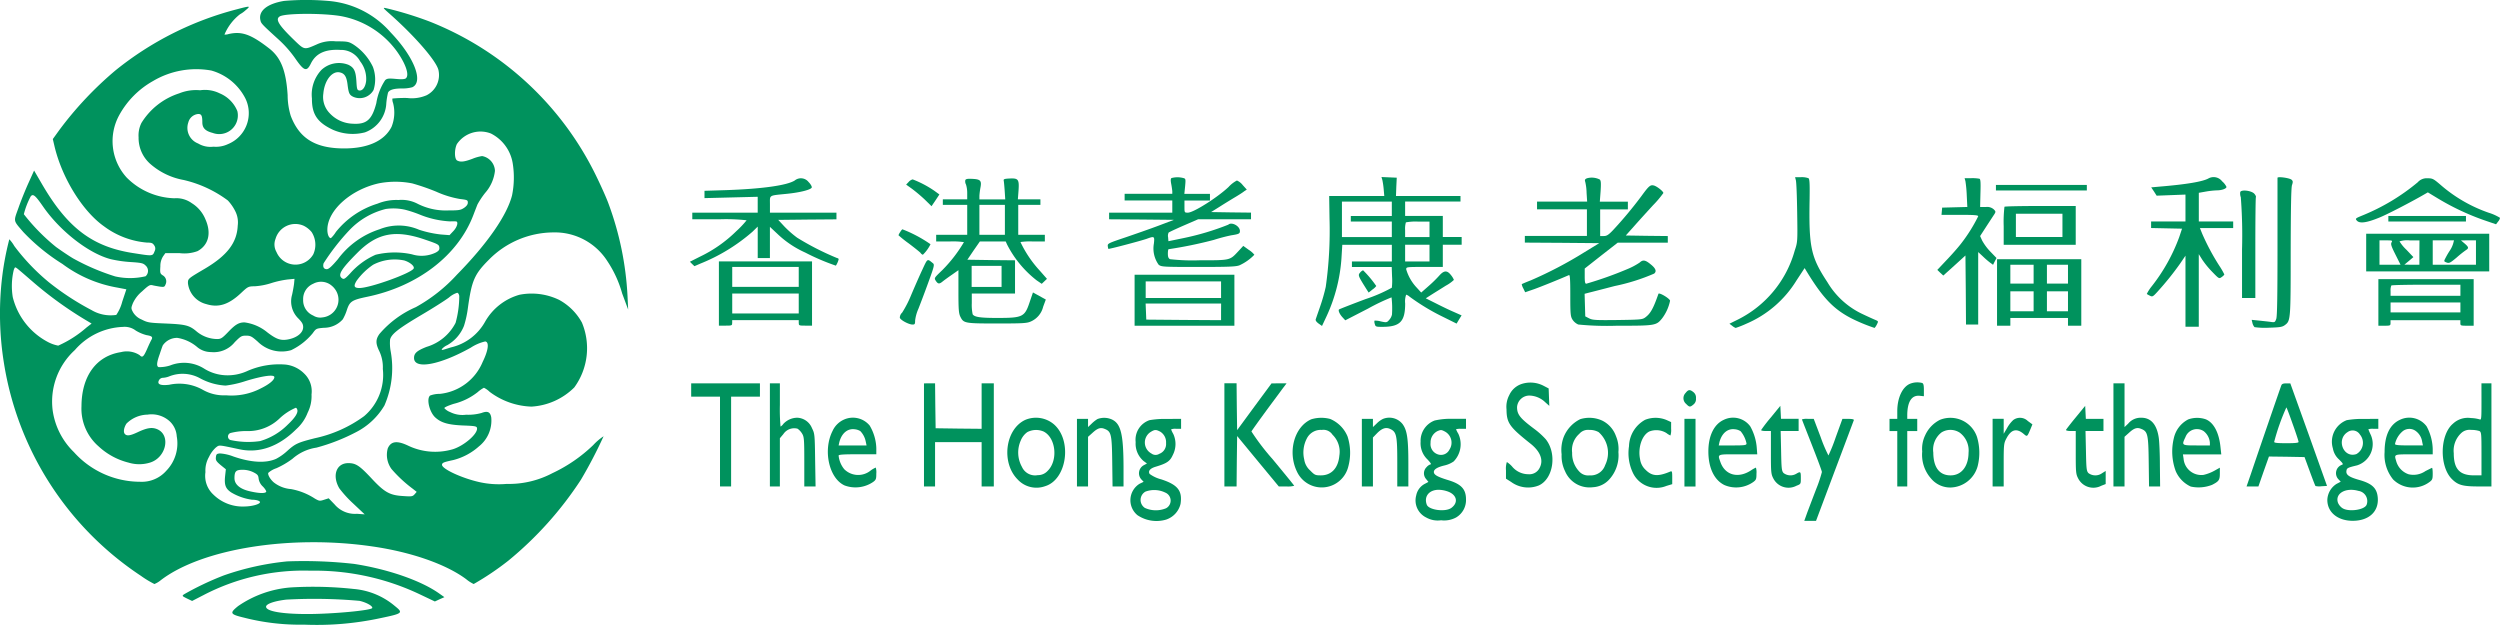 <svg xmlns="http://www.w3.org/2000/svg" width="288.08" height="72" viewBox="0 0 288.08 72"><path d="M237.9-564.72c-1.993.332-3,1.175-2.721,2.261.077.345.2.473,2.069,2.172a13.22,13.22,0,0,1,1.929,2.184c1.022,1.482,1.328,1.584,1.814.588.575-1.162,1.661-1.661,3.4-1.558a2.5,2.5,0,0,1,2.274,1.316,3.271,3.271,0,0,1,.69,2.248c-.077.7-.4,1.162-.792,1.111-.243-.038-.281-.153-.332-1.073-.077-1.175-.268-1.571-.932-1.891a2.968,2.968,0,0,0-3.091.588,4.159,4.159,0,0,0-1.1,3.308c-.013,1.814.626,2.759,2.427,3.6a5.664,5.664,0,0,0,3.679.294,3.747,3.747,0,0,0,2.465-3.359,8.215,8.215,0,0,1,.192-1.2c.128-.332.651-.5,1.6-.5a4.235,4.235,0,0,0,1.2-.141c1.341-.613.2-3.513-2.478-6.3a10.673,10.673,0,0,0-7.281-3.653A29.591,29.591,0,0,0,237.9-564.72Zm6.464,1.737a10.238,10.238,0,0,1,6.54,4.088c1.035,1.456,1.456,2.746,1.022,3.1-.128.1-.485.128-1.15.064-.83-.077-1.009-.051-1.226.141a6.589,6.589,0,0,0-1.022,2.644c-.5,1.929-1.124,2.478-2.734,2.376a3.78,3.78,0,0,1-2.657-1.226,2.677,2.677,0,0,1-.715-2.248c.128-1.507,1-2.631,1.891-2.44.549.115.779.473.894,1.367.128,1.047.217,1.226.651,1.443a1.836,1.836,0,0,0,2.35-.779,4.1,4.1,0,0,0-.077-2.67,6.3,6.3,0,0,0-2.274-2.593c-.536-.319-.69-.345-1.993-.345a4.15,4.15,0,0,0-2.235.37c-1.431.626-1.38.639-2.631-.575-1.763-1.712-2.146-2.363-1.571-2.683C238.122-563.3,242.222-563.327,244.368-562.982Z" transform="translate(-205.163 564.825)" fill="#00925d"/><path d="M27.76-558.439a37.032,37.032,0,0,0-13.924,7A40.551,40.551,0,0,0,7.3-544.5l-.728,1.009.179.766c.856,3.679,3.232,7.537,5.735,9.3a9.58,9.58,0,0,0,4.943,1.865c.511,0,.651.051.818.307a.618.618,0,0,1,.064.664c-.243.613-.166.6-2.529.23-4.65-.728-7.511-2.9-10.423-7.882l-.945-1.622-.651,1.443c-.358.792-.881,2.082-1.15,2.861-.575,1.609-.626,1.405.549,2.772A22.878,22.878,0,0,0,7.679-529.1,14.81,14.81,0,0,0,14-526.377l1.047.2-.473,1.418a4.822,4.822,0,0,1-.69,1.533,4.351,4.351,0,0,1-2.861-.562A30.842,30.842,0,0,1,6.108-527a24.147,24.147,0,0,1-3.973-4.164,4.157,4.157,0,0,0-.575-.779,32.821,32.821,0,0,0-.869,4.726,35.774,35.774,0,0,0,.255,9.58,36.19,36.19,0,0,0,15.776,24.475,11.582,11.582,0,0,0,1.558.945,2.8,2.8,0,0,0,.741-.447c4.752-3.628,14.945-5.263,24.385-3.883,4.5.651,8.495,2.057,10.794,3.768a4.171,4.171,0,0,0,.869.562,32.429,32.429,0,0,0,3.985-2.683,41,41,0,0,0,8.367-9.325,52.967,52.967,0,0,0,2.619-5.02,6.451,6.451,0,0,0-1.2,1.022,17.418,17.418,0,0,1-4.7,3.232,10.759,10.759,0,0,1-5.276,1.239,10.32,10.32,0,0,1-3.1-.2c-2.069-.46-4.433-1.558-4.343-2.031.038-.217.192-.281,1.316-.524a7.015,7.015,0,0,0,2.938-1.571,3.794,3.794,0,0,0,1.418-3.347c-.115-.626-.422-.766-1.124-.5a5.764,5.764,0,0,1-1.776.2,3.15,3.15,0,0,1-1.839-.307,1.767,1.767,0,0,1-.664-.447c-.026-.089.434-.294,1.073-.5a7.289,7.289,0,0,0,2.772-1.354,3.572,3.572,0,0,1,.715-.5,2.563,2.563,0,0,1,.664.473,8.457,8.457,0,0,0,4.816,1.7,7.631,7.631,0,0,0,4.931-2.21,7.661,7.661,0,0,0,.881-7.473,6.572,6.572,0,0,0-2.631-2.619,7.279,7.279,0,0,0-4.56-.588,6.624,6.624,0,0,0-3.973,3.117,6.054,6.054,0,0,1-3.934,2.951c-1.137.358-1.047.332-1.047.2a1.778,1.778,0,0,1,.626-.46,4.439,4.439,0,0,0,1.929-2.223,11.981,11.981,0,0,0,.46-2.133c.434-3.091.741-3.819,2.414-5.493a10.491,10.491,0,0,1,7.409-3.142,7.172,7.172,0,0,1,6.246,3.321,13,13,0,0,1,1.7,3.717l.69,1.852-.077-1.6a35.759,35.759,0,0,0-2.184-10.59c-.243-.677-.932-2.21-1.52-3.4a36.089,36.089,0,0,0-19.1-17.6A40.778,40.778,0,0,0,45-558.567c-.434-.089-.434-.077.447.7,2.861,2.542,5.276,5.327,5.557,6.4a2.608,2.608,0,0,1-1.354,2.925,4.294,4.294,0,0,1-2.248.319,14.335,14.335,0,0,0-1.7.064,1.149,1.149,0,0,0,.077.511,4.388,4.388,0,0,1-.179,2.759c-.83,1.622-2.734,2.478-5.454,2.478-3.3,0-5.161-1.137-6.157-3.756a8.236,8.236,0,0,1-.358-2.389c-.179-2.8-.766-4.3-2.095-5.352-2.133-1.661-3.193-2.031-4.7-1.686a1.235,1.235,0,0,1-.485.064,5.821,5.821,0,0,1,1.8-2.35,3.129,3.129,0,0,0,.626-.447C29.407-558.848,29.356-558.861,27.76-558.439Zm-2.925,7.051a6.311,6.311,0,0,1,3.934,3.232,3.854,3.854,0,0,1-2.018,5.25,3.242,3.242,0,0,1-1.673.294,2.753,2.753,0,0,1-1.763-.37,1.925,1.925,0,0,1-1.124-2.44,1.29,1.29,0,0,1,1.15-.958c.358,0,.46.2.46.958,0,.651.332,1,1.2,1.226a2.15,2.15,0,0,0,2.836-2.516,3.737,3.737,0,0,0-2.031-2.044,3.831,3.831,0,0,0-2.261-.358,5.173,5.173,0,0,0-2.414.358,7.987,7.987,0,0,0-4.343,3.4,3.2,3.2,0,0,0-.332,1.661,3.993,3.993,0,0,0,1.316,3.04,7.966,7.966,0,0,0,3.87,1.878,13.659,13.659,0,0,1,5.1,2.363,5.227,5.227,0,0,1,.856,1.239,2.848,2.848,0,0,1,.281,1.673c-.089,1.954-1.214,3.423-3.756,4.931-1.993,1.175-1.98,1.162-1.98,1.686a2.8,2.8,0,0,0,2.12,2.414c1.392.434,2.568.064,3.985-1.265.818-.766.843-.779,1.61-.792a7.756,7.756,0,0,0,1.865-.358,10.843,10.843,0,0,1,1.9-.422l.8-.077-.051.562c-.038.307-.141.881-.23,1.277a2.745,2.745,0,0,0,.715,2.721c.447.46.562.664.562,1.009,0,.613-.639,1.162-1.584,1.38s-1.456.051-2.542-.779a5.2,5.2,0,0,0-2.631-1.15c-.651,0-1.06.243-1.878,1.1-.7.728-.843.818-1.29.818a3.775,3.775,0,0,1-2.3-.83c-.881-.754-1.29-.856-3.577-.958-1.929-.077-2.108-.1-2.81-.46a2.054,2.054,0,0,1-.984-.83c-.243-.447-.243-.485-.026-1.047a3.87,3.87,0,0,1,1.06-1.367c.715-.664.894-.779,1.175-.715.179.051.575.115.869.166.5.064.549.038.664-.255a.8.8,0,0,0-.332-1.047c-.294-.2-.319-.268-.268-1.035a2.072,2.072,0,0,1,.319-1.162l.255-.358h1.648a4.406,4.406,0,0,0,2.057-.23c1.277-.69,1.622-2.069.92-3.653a3.93,3.93,0,0,0-1.584-1.878,3.029,3.029,0,0,0-2.005-.562,8.074,8.074,0,0,1-5.493-2.389,6.227,6.227,0,0,1-.856-7.192,10.048,10.048,0,0,1,3.883-3.922A9.792,9.792,0,0,1,24.834-551.388Zm32.216,7.256a4.681,4.681,0,0,1,2.516,3.436A10.279,10.279,0,0,1,59.49-537c-.588,2.312-2.874,5.595-6.349,9.133a18.533,18.533,0,0,1-4.739,3.743,11.572,11.572,0,0,0-4.19,3.091c-.447.626-.46,1.086-.013,1.993A4.339,4.339,0,0,1,44.6-517a6.226,6.226,0,0,1-2.159,5.442,14.85,14.85,0,0,1-5.684,2.542c-1.967.5-2.248.626-3.206,1.495a6,6,0,0,1-1.252.881c-1.188.524-2.887.434-4.943-.281a5.2,5.2,0,0,0-1.533-.345c-.37.038-.422.089-.46.447-.038.332.051.473.549.894l.6.485-.089.8c-.1,1.009.051,1.431.7,1.865a6.41,6.41,0,0,0,2.389.843c.5,0,.932.128.932.281,0,.23-.894.485-1.75.5a4.808,4.808,0,0,1-3.615-1.367,2.936,2.936,0,0,1-.92-2.593,3.145,3.145,0,0,1,.409-1.75,3.449,3.449,0,0,1,.792-1.086c.422-.307.2-.332,2.785.217,2.235.46,4.471-.332,6.464-2.312a4.917,4.917,0,0,0,1.328-1.916,4.218,4.218,0,0,0,.447-2.108,2.827,2.827,0,0,0-.856-2.414,3.582,3.582,0,0,0-2.12-1.022,9.108,9.108,0,0,0-4.369.715,5.461,5.461,0,0,1-2.644.511,5.065,5.065,0,0,1-2.35-.741,4.347,4.347,0,0,0-3.96-.383,4.112,4.112,0,0,1-1.316.192c-.268-.1-.23-.524.128-1.52.115-.358.268-.792.345-.984a2,2,0,0,1,1.673-.869,4.67,4.67,0,0,1,2.312,1.073,2.474,2.474,0,0,0,1.571.562,3.109,3.109,0,0,0,2.746-1.15c.677-.677.779-.741,1.3-.741.5,0,.651.077,1.341.69a3.924,3.924,0,0,0,3.845.984,7.275,7.275,0,0,0,2.491-1.954c.383-.536.409-.549,1.277-.626a2.912,2.912,0,0,0,2.184-.971,5.313,5.313,0,0,0,.485-1.111c.319-.958.588-1.124,2.287-1.482,5.85-1.2,10.487-4.752,12.263-9.389.192-.5.409-1.06.485-1.252a9.379,9.379,0,0,1,.881-1.328,4.622,4.622,0,0,0,1.137-2.555,1.8,1.8,0,0,0-1.482-1.7,4.925,4.925,0,0,0-1.124.319c-.92.345-1.367.4-1.75.192-.319-.179-.332-1.239-.038-1.878A3.283,3.283,0,0,1,57.05-544.132Zm-9.069,5.748a25.347,25.347,0,0,1,2.772.958,11.15,11.15,0,0,0,2.746.843c.843.1.894.128.894.422,0,.2-.141.4-.434.6-.383.255-.588.294-1.788.294a7.189,7.189,0,0,1-3.589-.779,3.952,3.952,0,0,0-2.172-.422,5.8,5.8,0,0,0-2.427.422,9.857,9.857,0,0,0-4.79,3.257,3.537,3.537,0,0,1-.575.715c-.243,0-.422-.46-.409-1.035.051-2.2,2.734-4.586,5.965-5.288A10.044,10.044,0,0,1,47.981-538.384ZM5.405-535.778c1.98,2.887,5.314,5.48,7.856,6.131a14.077,14.077,0,0,0,2.338.332c1.175.077,1.392.128,1.648.383a.823.823,0,0,1,.013,1.252,7.73,7.73,0,0,1-3.513.013,25.784,25.784,0,0,1-4.854-2.082c-.511-.307-1.38-.894-1.942-1.3a23,23,0,0,1-3.717-3.781,9,9,0,0,1,.792-2.057C4.294-537.222,4.562-536.992,5.405-535.778Zm41.771.434a14.244,14.244,0,0,1,1.724.575,10.688,10.688,0,0,0,3.449.766,5.7,5.7,0,0,1,.677,0c.307.026.153.639-.294,1.111l-.447.473-1-.077a12.253,12.253,0,0,1-2.516-.549,5.912,5.912,0,0,0-4.548-.051,9.673,9.673,0,0,0-4.8,3.449c-.715.843-1.06,1.15-1.277,1.15-.345,0-.485-.255-.37-.677a25.691,25.691,0,0,1,3-3.845,8.651,8.651,0,0,1,4.164-2.414A6.1,6.1,0,0,1,47.176-535.344ZM35.5-533.492a2.839,2.839,0,0,1,.894.715,2.682,2.682,0,0,1,.192,2.568,2.37,2.37,0,0,1-4.241-.268,1.746,1.746,0,0,1-.115-1.495A2.375,2.375,0,0,1,35.5-533.492Zm13.949,1.584c1.495.511,1.622.575,1.661.894.038.268-.051.4-.383.588a3.73,3.73,0,0,1-2.772.217,9.342,9.342,0,0,0-4.19.051A8.476,8.476,0,0,0,40.827-528c-.562.6-.7.69-.894.575-.575-.358-.192-1.022,1.7-2.925C43.931-532.674,46.026-533.083,49.45-531.908Zm-2.4,2.4c.664.2,1.214.651,1.111.92-.2.524-5.007,2.261-6.259,2.261-.626,0-.7-.23-.307-.856a7.736,7.736,0,0,1,1.891-1.827A5.383,5.383,0,0,1,47.048-529.506Zm-42.971,2.3a43.539,43.539,0,0,0,6.668,4.8l.294.179-.562.434a12.907,12.907,0,0,1-3.283,2.108,4.257,4.257,0,0,1-1.29-.473,8.01,8.01,0,0,1-3.947-5.11,7.929,7.929,0,0,1,.115-3.142c.141-.358.141-.358.447-.128C2.685-528.408,3.387-527.807,4.077-527.207Zm34.5.511a2.193,2.193,0,0,1,.677.766,2.046,2.046,0,0,1-1.6,2.989,1.5,1.5,0,0,1-1.086-.217,1.9,1.9,0,0,1-1.15-1.827,1.9,1.9,0,0,1,1.15-1.827A1.9,1.9,0,0,1,38.579-526.7Zm14.83,1.328a11.735,11.735,0,0,1-.422,3.053,5.53,5.53,0,0,1-3.347,2.772c-1.1.434-1.443.728-1.443,1.277,0,1.354,2.938.83,6.54-1.188a5.215,5.215,0,0,1,1.661-.715c.485.064.37,1.009-.294,2.363a6.01,6.01,0,0,1-4.931,3.679,3.1,3.1,0,0,0-1.124.192c-.447.37-.077,1.9.588,2.516s1.482.856,3.181.932c1.405.051,1.6.089,1.635.294.128.651-1.495,2.057-2.81,2.453a7.215,7.215,0,0,1-5.046-.383c-1.341-.651-2.057-.575-2.427.281a2.769,2.769,0,0,0,.434,2.376,15.229,15.229,0,0,0,2.465,2.287l.434.345-.243.281c-.23.255-.345.268-1.316.2-1.558-.089-2.159-.434-3.679-2.069-1.354-1.443-1.776-1.724-2.644-1.724-1.38,0-1.891,1.431-1.035,2.9a13.133,13.133,0,0,0,1.61,1.763l1.316,1.239-.894-.064a3.073,3.073,0,0,1-2.58-1.086l-.677-.7-.524.166c-.5.166-.562.153-1.06-.128a7.458,7.458,0,0,0-2.759-1.1,3.66,3.66,0,0,1-1.993-.779c-.409-.358-.7-.881-.626-1.086a2.566,2.566,0,0,1,.932-.536,9.619,9.619,0,0,0,1.852-1.086,5.379,5.379,0,0,1,2.772-1.29,22.165,22.165,0,0,0,4.522-1.763,8.051,8.051,0,0,0,3.308-3.091,10.762,10.762,0,0,0,.728-6.208,5.19,5.19,0,0,1-.077-1.392c.153-.626.945-1.252,3.526-2.785,1.367-.8,2.836-1.737,3.257-2.057a2.658,2.658,0,0,1,.958-.549C53.282-525.764,53.4-525.585,53.41-525.368ZM16.135-521.42a4.634,4.634,0,0,0,1.239.524c.626.1.741.217.562.537-.077.128-.307.613-.511,1.086-.4.894-.537,1.009-.856.677a2.707,2.707,0,0,0-2.133-.345c-2.849.434-4.548,2.759-4.56,6.234a5.755,5.755,0,0,0,1.967,4.624,7.866,7.866,0,0,0,3.462,1.878,4.214,4.214,0,0,0,2.453,0c1.878-.562,2.453-3.181.83-3.858-.588-.243-1.162-.153-2.223.345-.894.422-1.277.473-1.507.192-.179-.217-.089-.728.2-1.175a3.533,3.533,0,0,1,2.427-1.035,3.1,3.1,0,0,1,2.568.779,2.588,2.588,0,0,1,.8,1.724,4.519,4.519,0,0,1-1.2,3.96A3.761,3.761,0,0,1,16.634-504a10.273,10.273,0,0,1-7.626-3.411,8.307,8.307,0,0,1-2.453-4.816,8.035,8.035,0,0,1,2.555-6.949,7.707,7.707,0,0,1,5.557-2.67A2.106,2.106,0,0,1,16.135-521.42Zm7.422,5.506a6.966,6.966,0,0,0,2.925.83,11.883,11.883,0,0,0,2.312-.524c2.005-.613,3.308-.779,3.308-.447s-.588.818-1.571,1.3a7.287,7.287,0,0,1-3.985.792,4.951,4.951,0,0,1-2.746-.664,5.526,5.526,0,0,0-3.832-.549c-1.022.115-1.405-.064-1.162-.524a.533.533,0,0,1,.46-.281,2.3,2.3,0,0,0,.664-.141A4.174,4.174,0,0,1,23.557-515.915Zm11.177,3.577c.141.358-.23.945-1.086,1.75a7.4,7.4,0,0,1-3.193,1.9,9.583,9.583,0,0,1-3.436-.128.433.433,0,0,1,.013-.8,7.4,7.4,0,0,1,1.814-.23,5.228,5.228,0,0,0,3.9-1.495,6.3,6.3,0,0,1,1.827-1.188C34.619-512.53,34.7-512.44,34.734-512.338ZM29.676-505.1c.5.255.575.358.613.741a1.543,1.543,0,0,0,.5.92c.243.255.409.524.37.6-.128.2-.83.179-1.878-.064-1.137-.255-1.776-.792-1.776-1.507,0-.792.166-.971.932-.971A2.847,2.847,0,0,1,29.676-505.1Z" transform="translate(-0.486 559.515)" fill="#00925d"/><path d="M1007.111-404.834c-.1.064-.115.255-.038.664.064.319.115.7.128.856v.294h-5.493v.766h5.493v1.405h-7.281v.766l3.743.026,3.73.038-1.788.677c-.984.37-2.708.971-3.832,1.354-1.9.639-2.044.7-2.005.984a1.464,1.464,0,0,0,.064.332c.051.051,3.73-.92,4.42-1.162.881-.319.92-.307.83.536a3.208,3.208,0,0,0,.549,2.453c.319.243.511.255,4.6.255,3.487,0,4.343-.038,4.714-.192a5.572,5.572,0,0,0,1.712-1.214,2.563,2.563,0,0,0-.639-.562l-.639-.46-.6.651c-.958,1.022-.881,1.009-4.445,1.009a22.822,22.822,0,0,1-3.4-.128c-.179-.1-.243-.268-.243-.639,0-.281.038-.511.089-.511a48.851,48.851,0,0,0,5.212-1.073,20.009,20.009,0,0,1,1.98-.524c.907-.141,1.022-.192,1.022-.5,0-.575-.958-1.086-1.341-.728a30.533,30.533,0,0,1-5.161,1.546l-1.737.358-.038-.46a.842.842,0,0,1,.064-.536c.051-.051.843-.422,1.75-.818l1.648-.715h6.093v-.766l-2.3-.026-2.3-.038,1.022-.639c.562-.358,1.354-.843,1.763-1.086s.869-.536,1.022-.664l.307-.2-.473-.524a1.75,1.75,0,0,0-.664-.524,3.53,3.53,0,0,0-.971.754c-1.29,1.214-4.037,2.951-4.675,2.951-.4,0-.4,0-.4-.7v-.7h2.938v-.766h-2.951l.089-.881c.077-.843.064-.869-.217-.945A2.642,2.642,0,0,0,1007.111-404.834Z" transform="translate(-872.115 425.352)" fill="#00925d"/><path d="M1195-404.742a9.538,9.538,0,0,1,.153,1.086l.064.741h-6.349l.038,2.58a46.149,46.149,0,0,1-.434,7.894,20.877,20.877,0,0,1-.639,2.235c-.243.7-.473,1.367-.511,1.482-.051.141.064.307.319.5l.4.281.511-1.086a18.963,18.963,0,0,0,1.75-7.013l.077-1.252h5.71v1.916h-4.6v.639h4.586l.038,1.1a6.977,6.977,0,0,1-.026,1.29,17.493,17.493,0,0,1-3.04,1.316c-1.635.613-3,1.15-3.04,1.188-.128.115.064.549.409.92l.307.332,2.631-1.354a23.157,23.157,0,0,1,2.7-1.29,11,11,0,0,1,.051,1.98,1.336,1.336,0,0,1-.307.6c-.281.332-.319.332-.984.192a2.176,2.176,0,0,0-.728-.089.748.748,0,0,0,.038.383c.077.307.128.332.843.332,2.069,0,2.657-.6,2.657-2.7a2.291,2.291,0,0,1,.115-1.009,1.137,1.137,0,0,1,.409.243,24.82,24.82,0,0,0,3.832,2.312l1.571.779.281-.473.294-.473-.92-.409c-.511-.217-1.431-.664-2.057-.984l-1.15-.575.7-.447c.383-.243,1.111-.69,1.609-1.009a4.29,4.29,0,0,0,.932-.664,2.1,2.1,0,0,0-.332-.549c-.447-.575-.8-.562-1.341.038a14.553,14.553,0,0,1-1.252,1.226l-.843.741-.5-.549a5.213,5.213,0,0,1-1.226-2.12c0-.281.013-.281,2.108-.281h2.108V-397.3h2.172v-.894h-2.172v-2.427h-4.343v-1.661H1204v-.639h-7.434l.038-1.06.051-1.047-.881-.038-.881-.038Zm1.086,3.3v.83h-4.726v.639h4.726v1.788h-5.748v-4.088h5.748Zm4.343,2.363v.894h-2.81v-.8a2.63,2.63,0,0,1,.089-.894,6.065,6.065,0,0,1,1.405-.089h1.316Zm0,2.746v.958h-2.81V-397.3h2.81Z" transform="translate(-1035.704 425.503)" fill="#00925d"/><path d="M1380.694-404.553c-.243.1-.281.192-.2.422a6.138,6.138,0,0,1,.153,1.265l.064,1h-5.774v.894h5.748v3.066h-7.153v.766l4.292.026,4.279.038-1.75,1.073a46.591,46.591,0,0,1-6.119,3.206c-.562.217-1.035.422-1.06.447a1.575,1.575,0,0,0,.179.485l.217.447,1.035-.358c.818-.294,2.849-1.111,4.011-1.622.115-.051.153.46.153,2.325,0,2.184.026,2.44.255,2.81a1.545,1.545,0,0,0,.664.562,33.659,33.659,0,0,0,4.407.141c4.471,0,4.573-.013,5.25-.843a5.066,5.066,0,0,0,.92-2.031c0-.243-1.265-1.009-1.341-.8-.588,1.686-.907,2.261-1.507,2.708-.345.255-.549.268-3.193.307-2.516.026-2.887.013-3.283-.192l-.447-.23-.038-1.3-.038-1.3.485-.128c.268-.064,1.609-.409,2.976-.766a23.084,23.084,0,0,0,4.548-1.431c.319-.255.192-.6-.383-1.06-.626-.524-.907-.562-1.277-.217a7.862,7.862,0,0,1-1.418.754,42.761,42.761,0,0,1-4.739,1.686c-.141,0-.179-.2-.179-.881v-.869l1.9-1.495,1.9-1.482h5.774v-.766l-2.427-.026-2.414-.038.971-1.086c.524-.6,1.507-1.673,2.159-2.389a11.542,11.542,0,0,0,1.2-1.418c0-.192-.741-.779-1.1-.869-.4-.1-.575.051-1.431,1.226a46.57,46.57,0,0,1-3.27,3.922c-.524.549-.728.677-1.06.677h-.422v-3.066h3.193v-.894h-3.232l.089-1.2c.064-.971.038-1.226-.1-1.354A2.044,2.044,0,0,0,1380.694-404.553Z" transform="translate(-1197.821 425.096)" fill="#00925d"/><path d="M1568.252-404.655c.064.2.128,1.878.153,3.73.051,3.334.051,3.385-.281,4.381a12.668,12.668,0,0,1-6.566,7.958l-.958.473.319.243a1.381,1.381,0,0,0,.4.243,11.929,11.929,0,0,0,1.226-.485,12.563,12.563,0,0,0,5.787-4.995l.932-1.418.255.422c1.865,3.053,3.117,4.356,5.25,5.429a20.078,20.078,0,0,0,2.555,1.047,1.593,1.593,0,0,0,.255-.383c.192-.383.192-.383-.153-.536-.192-.077-.932-.409-1.648-.754a9.282,9.282,0,0,1-3.883-3.589c-1.916-2.912-2.159-4.037-2.057-9.606.026-1.8,0-2.312-.141-2.389a2.3,2.3,0,0,0-.856-.115h-.677Z" transform="translate(-1361.313 425.416)" fill="#00925d"/><path d="M1944.2-404.956c-.651.37-2.542.69-5.62.945l-.984.089.319.473.307.485,1.661-.064,1.661-.064v3.1h-3.96v.754l1.776.038,1.788.038-.319.958a20.644,20.644,0,0,1-3.155,5.659,4.846,4.846,0,0,0-.588.907,3.678,3.678,0,0,0,.358.2c.294.153.358.115.933-.524a33.83,33.83,0,0,0,2.58-3.219l.588-.869v8.188h1.533v-8.367l.4.639a10.24,10.24,0,0,0,1.175,1.431c.754.779.766.779,1.06.575.166-.115.307-.255.307-.307a7.906,7.906,0,0,0-.549-.958,26.014,26.014,0,0,1-1.993-3.717l-.268-.664h3.832v-.766h-3.96v-3.3l.8-.141a9.841,9.841,0,0,1,1.277-.141c.562,0,1.111-.192,1.111-.4a1.942,1.942,0,0,0-.5-.639A1.234,1.234,0,0,0,1944.2-404.956Z" transform="translate(-1689.708 425.513)" fill="#00925d"/><path d="M2034.676-404.883v7.971c0,5.608-.038,7.984-.141,8.277-.141.4-.179.422-.613.358-.256-.038-.856-.1-1.341-.153l-.881-.089.089.37a1.071,1.071,0,0,0,.243.473,8.8,8.8,0,0,0,1.648.064c1.277-.038,1.546-.077,1.852-.307.651-.485.664-.588.664-8.431.013-5.071.051-7.422.153-7.7.115-.345.115-.46-.038-.6C2036.107-404.87,2034.676-405.061,2034.676-404.883Z" transform="translate(-1772.235 425.375)" fill="#00925d"/><path d="M634.884-403.717c-.881.562-3.756.971-7.933,1.111l-2.465.077v.843l3.066-.077,3.066-.077v1.827h-7.537v.766h3.13a21.38,21.38,0,0,1,3.13.115,11.27,11.27,0,0,1-1.2,1.265,15.471,15.471,0,0,1-4.2,2.938l-1.137.575.255.255.268.255.677-.294a21.011,21.011,0,0,0,6.016-3.679l.6-.588v3.628h1.405v-3.6l.818.766a11.383,11.383,0,0,0,3.257,2.2,25.486,25.486,0,0,0,3.526,1.507,2.393,2.393,0,0,0,.319-.728.157.157,0,0,0-.166-.141,31.591,31.591,0,0,1-4.611-2.35,11.763,11.763,0,0,1-1.482-1.3l-.7-.754,3.359-.038,3.347-.026v-.766h-7.664v-.958c0-1.111-.179-1,1.916-1.214,1.558-.153,2.8-.473,2.9-.728.038-.1-.115-.383-.358-.626A1.124,1.124,0,0,0,634.884-403.717Z" transform="translate(-543.306 424.516)" fill="#00925d"/><path d="M847.265-403.667a.746.746,0,0,0,.077.5,3.278,3.278,0,0,1,.141,1.009v.7h-2.81v.639h2.81v3.449h-3.577v.766h1.6a8.8,8.8,0,0,1,1.6.077,16.2,16.2,0,0,1-2.5,3.232c-.945.907-.945.907-.741,1.226.255.383.4.4.818.051.179-.141.651-.485,1.06-.766l.728-.511v2.465c0,2.095.038,2.529.23,2.912.37.741.5.766,4.241.766,3.015,0,3.436-.026,3.9-.243a2.48,2.48,0,0,0,1.392-1.686l.307-.83-.741-.409-.741-.409-.345,1.009c-.6,1.827-.792,1.929-3.794,1.929-1.929,0-2.606-.1-2.81-.422a5.3,5.3,0,0,1-.1-1.277V-390.6h4.982v-3.832l-2.734-.026L847.5-394.5l.715-1.06.728-1.047h2.976l.153.345a12.29,12.29,0,0,0,3.411,4.139l.588.4.294-.281.307-.294-.818-.932a13.079,13.079,0,0,1-2.235-3.308,7.55,7.55,0,0,1,1.405-.064h1.405v-.766h-3.066v-3.449h2.555v-.639H853.32l.077-1.022c.089-1.29-.026-1.431-1.047-1.38-.562.026-.7.077-.664.23.026.1.077.639.115,1.175l.064,1h-2.976v-.422a8.694,8.694,0,0,1,.128-.984c.141-.754-.026-.92-.958-.958C847.521-403.846,847.316-403.808,847.265-403.667Zm4.56,4.573v1.724h-2.938v-3.449h2.938Zm-.383,6.515v1.214h-3.449v-2.427h3.449Z" transform="translate(-736.029 424.428)" fill="#00925d"/><path d="M1751.344-403.655a14.721,14.721,0,0,1,.153,1.661l.064,1.3-1.456.038-1.443.038-.038.409-.038.422h2.108c1.7,0,2.12.038,2.12.166a18.313,18.313,0,0,1-1.98,3.155c-.332.434-1.086,1.29-1.673,1.9l-1.06,1.124.345.332.345.319,1.277-1.15,1.277-1.162.038,3.985.026,3.973h1.405v-8.354l.485.447a9.709,9.709,0,0,0,.843.741l.383.281.2-.4.2-.383-.715-.741a6.088,6.088,0,0,1-.945-1.277l-.23-.511.728-1.124c.4-.613.818-1.252.92-1.405.166-.268.153-.319-.077-.549a1.136,1.136,0,0,0-.92-.268h-.651l.038-1.6c.038-1.239.013-1.61-.115-1.661a4.7,4.7,0,0,0-.945-.064h-.766Z" transform="translate(-1524.862 424.544)" fill="#00925d"/><path d="M2132.892-403.54a24.068,24.068,0,0,1-6.362,3.819c-.843.345-.856.37-.639.613.319.345,1.137.23,2.568-.358.92-.37,3.679-1.8,5.2-2.682l.4-.23,1.2.728a28.425,28.425,0,0,0,5.276,2.478l1.38.473.243-.319a.9.9,0,0,0,.217-.422,5.425,5.425,0,0,0-1.3-.588,16.871,16.871,0,0,1-5.557-3.219c-.818-.7-.92-.754-1.495-.754A1.374,1.374,0,0,0,2132.892-403.54Z" transform="translate(-1854.292 424.544)" fill="#00925d"/><path d="M818.181-402.693l-.281.294.677.485a18.532,18.532,0,0,1,1.469,1.239l.779.766.46-.677.447-.677-.562-.409A11.955,11.955,0,0,0,818.654-403,.941.941,0,0,0,818.181-402.693Z" transform="translate(-713.484 423.671)" fill="#00925d"/><path d="M1801-397.681v.319h10.475V-398H1801Z" transform="translate(-1571.005 419.31)" fill="#00925d"/><path d="M2021.28-392.756a1.181,1.181,0,0,0,.064.6,57.418,57.418,0,0,1,.141,6v5.608h1.533v-5.748c0-3.168.026-5.812.064-5.863s-.038-.243-.166-.383C2022.621-392.91,2021.407-393.076,2021.28-392.756Z" transform="translate(-1763.131 414.884)" fill="#00925d"/><path d="M1808.089-378.911a14.7,14.7,0,0,0-.089,2.235v2.146h8.3V-379h-4.062C1810.005-379,1808.128-378.962,1808.089-378.911Zm6.681,2.146v1.341h-5.365v-2.683h5.365Z" transform="translate(-1577.11 402.737)" fill="#00925d"/><path d="M2155-369.681v.319h8.942V-370H2155Z" transform="translate(-1879.785 394.887)" fill="#00925d"/><path d="M811.2-357.681a1.407,1.407,0,0,0-.2.37,14.187,14.187,0,0,0,1.188.945c.639.485,1.252.971,1.354,1.086a.514.514,0,0,0,.268.217,4.391,4.391,0,0,0,.881-1.214A15.2,15.2,0,0,0,811.447-358,1.262,1.262,0,0,0,811.2-357.681Z" transform="translate(-707.466 384.42)" fill="#00925d"/><path d="M2135-351.828v2.172h14.179V-354H2135Zm2.925-1.175c-.115.192-.038.447.447,1.405l.588,1.175h-2.427v-2.81h.766C2138-353.234,2138.053-353.221,2137.925-353Zm3.206,1.175v1.405h-.856l-.869-.013.524-.434.511-.434-.8-.843a4.71,4.71,0,0,1-.8-.971,2.95,2.95,0,0,1,1.15-.115h1.15Zm3.9-1.06a2.961,2.961,0,0,1-.371.8,8.971,8.971,0,0,0-.511.869c-.217.409-.2.409.115.536.294.115.422.051,1.163-.575a12.217,12.217,0,0,1,1.073-.856c.345-.217.319-.345-.153-.754l-.422-.358.869-.013h.856v2.81h-4.982v-2.81h2.453Z" transform="translate(-1862.34 380.931)" fill="#00925d"/><path d="M814.769-329.037c-.319.677-.894,1.993-1.29,2.925a12.635,12.635,0,0,1-1.035,2.018.81.81,0,0,0-.268.575c.038.268,1.035.8,1.469.8.255,0,.294-.064.294-.46a4.7,4.7,0,0,1,.383-1.367c.2-.511.715-1.852,1.124-2.989.69-1.878.741-2.095.549-2.248C815.318-330.327,815.395-330.378,814.769-329.037Z" transform="translate(-708.488 360.119)" fill="#00925d"/><path d="M1802-327.168v3.832h1.533v-.894h6.642v.894h1.533V-331H1802Zm4.215-2.108v1.086h-2.682v-2.172h2.682Zm3.96,0v1.086h-2.427v-2.172h2.427Zm-3.96,3.13V-325h-2.682v-2.3h2.682Zm3.96,0V-325h-2.427v-2.3h2.427Z" transform="translate(-1571.877 360.869)" fill="#00925d"/><path d="M649-325.3v3.7h.766c.728,0,.766-.013.766-.319v-.319H658.2v.319c0,.307.038.319.766.319h.766V-329H649Zm9.2-1.916v1.15h-7.664v-2.3H658.2Zm0,3.066V-323h-7.664v-2.3H658.2Z" transform="translate(-566.16 359.124)" fill="#00925d"/><path d="M1226.447-320.732c-.255.294-.23.37.677,1.814l.307.485.434-.345a1.818,1.818,0,0,0,.447-.409,12.3,12.3,0,0,0-1.52-1.814A.9.9,0,0,0,1226.447-320.732Z" transform="translate(-1069.722 352.146)" fill="#00925d"/><path d="M1024-314.062v2.938h11.5V-317H1024Zm9.964-1.214v.958h-8.686v-1.916h8.686Zm0,2.555v.958l-4.3-.026-4.318-.038-.038-.932-.038-.92h8.7Z" transform="translate(-893.258 348.657)" fill="#00925d"/><path d="M2146-310.317v2.682h.7c.664,0,.7-.013.7-.319v-.319h8.048v.319c0,.307.038.319.767.319h.766V-313H2146Zm9.453-1.405v.639h-8.048v-.549a1.452,1.452,0,0,1,.09-.639c.038-.051,1.852-.089,4.024-.089h3.934Zm0,1.98v.575h-8.048v-1.15h8.048Z" transform="translate(-1871.935 345.168)" fill="#00925d"/><path d="M1360.865-219.588a2.389,2.389,0,0,0-1.482,1.3,2.872,2.872,0,0,0-.319,1.648c.013,1.558.332,2.018,2.746,3.934,1.15.907,1.533,1.9,1.086,2.772a1.31,1.31,0,0,1-1.316.766,2.431,2.431,0,0,1-1.878-.894,2.833,2.833,0,0,0-.6-.511,2.468,2.468,0,0,0-.1.958v.958l.6.383a3.31,3.31,0,0,0,3.181.4c1.686-.766,2.12-3.679.8-5.327a9.031,9.031,0,0,0-1.3-1.175c-1.661-1.239-2.005-1.673-2.005-2.529a1.429,1.429,0,0,1,1.392-1.328,2.723,2.723,0,0,1,1.852.766l.473.422-.038-1.009-.038-1-.613-.319A3.286,3.286,0,0,0,1360.865-219.588Z" transform="translate(-1185.465 263.814)" fill="#00925d"/><path d="M1707.35-219.782c-.881.383-1.456,1.635-1.456,3.168v.869H1705v1.405h.894v6.387h1.15v-6.387h1.15v-1.405h-1.15v-.485c.026-1.507.511-2.261,1.431-2.172l.485.051v-.728c0-.549-.051-.741-.2-.8A2.26,2.26,0,0,0,1707.35-219.782Z" transform="translate(-1487.267 264.009)" fill="#00925d"/><path d="M624-218.234v.766h3.321v10.347H628.6v-10.347h3.321V-219H624Z" transform="translate(-544.353 263.175)" fill="#00925d"/><path d="M695-213.06v5.94h1.15v-5.557l.4-.473a1.5,1.5,0,0,1,1.635-.626,1.87,1.87,0,0,1,.524.562c.23.37.255.664.255,3.245v2.849h1.3l-.051-3.04c-.038-2.938-.051-3.053-.358-3.666a1.916,1.916,0,0,0-1.686-1.214,2.216,2.216,0,0,0-1.622.715,1.037,1.037,0,0,1-.319.307,21.436,21.436,0,0,1-.077-2.491V-219H695Z" transform="translate(-606.284 263.175)" fill="#00925d"/><path d="M834-213.06v5.94h1.277v-5.11h5.365v5.11h1.405V-219h-1.405v5.237L838-213.788l-2.657-.038-.038-2.593-.026-2.58H834Z" transform="translate(-727.528 263.175)" fill="#00925d"/><path d="M1105-213.06v5.94h1.405l.026-2.9.038-2.912,2.4,2.912,2.4,2.9h.894a2.734,2.734,0,0,0,.881-.077c0-.038-1.124-1.418-2.5-3.079a26.338,26.338,0,0,1-2.427-3.181c.038-.089.715-1.035,1.507-2.12s1.7-2.287,1.993-2.7l.549-.728h-.869l-.869.013-1.98,2.683-1.98,2.7-.038-2.7-.026-2.7H1105Z" transform="translate(-963.911 263.175)" fill="#00925d"/><path d="M1907-213.06v5.94h1.277v-5.723l.5-.447c.613-.562.945-.664,1.431-.46.741.294.818.639.856,3.781l.038,2.849h1.277l-.026-2.4c0-1.316-.064-2.746-.128-3.193-.217-1.533-.894-2.325-2.005-2.325a1.862,1.862,0,0,0-1.52.677l-.422.4V-219H1907Z" transform="translate(-1663.464 263.175)" fill="#00925d"/><path d="M2031.111-218.783c-.089.217-2.453,7.077-3.513,10.219l-.5,1.443h1.367l.6-1.724.613-1.724,2.057.026,2.044.038.6,1.635c.332.907.626,1.673.664,1.7a1.952,1.952,0,0,0,.7.026l.626-.038-2.108-5.914-2.12-5.9h-.473C2031.341-219,2031.175-218.936,2031.111-218.783Zm1.316,4.509c.37,1.022.664,1.929.664,2.018,0,.115-.37.153-1.405.153s-1.405-.038-1.405-.153a24.817,24.817,0,0,1,1.405-3.973C2031.737-216.177,2032.069-215.3,2032.427-214.274Z" transform="translate(-1768.223 263.175)" fill="#00925d"/><path d="M2208.518-216.88c0,1.967-.013,2.12-.217,2.031a3.935,3.935,0,0,0-1-.153,2.493,2.493,0,0,0-2.069.651c-1.52,1.277-1.584,4.918-.128,6.374.7.7,1.252.856,3.079.856h1.482V-219h-1.15Zm-.243,3.372c.23.128.243.294.243,2.619v2.491h-.856c-1.673,0-2.338-.741-2.338-2.555a2.77,2.77,0,0,1,.882-2.338,1.394,1.394,0,0,1,1.111-.345A3.112,3.112,0,0,1,2208.275-213.507Z" transform="translate(-1922.572 263.175)" fill="#00925d"/><path d="M1519.372-212.546a.858.858,0,0,0,.051,1.265c.37.383.46.4.843.077a.788.788,0,0,0,.294-.715.788.788,0,0,0-.294-.715C1519.87-212.955,1519.679-212.942,1519.372-212.546Z" transform="translate(-1325.131 257.82)" fill="#00925d"/><path d="M1590.312-197.372a17.383,17.383,0,0,0-1.124,1.456c-.026.064.217.115.536.115h.588v2.465c0,2.3.013,2.5.294,3.027a1.962,1.962,0,0,0,2.644.818c.511-.2.511-.2.511-.894,0-.741-.026-.779-.511-.5a1.312,1.312,0,0,1-1.482-.077c-.217-.243-.243-.524-.281-2.555l-.051-2.287h2.069v-1.405h-2.031l-.038-.754-.038-.741Z" transform="translate(-1386.247 245.468)" fill="#00925d"/><path d="M1865.312-197.372c-.6.728-1.1,1.38-1.124,1.443s.217.128.536.128h.588v2.465c0,2.3.013,2.5.294,3.027a1.962,1.962,0,0,0,2.644.818l.511-.2V-191.2l-.409.255a1.327,1.327,0,0,1-1.584-.013c-.217-.243-.243-.524-.281-2.555l-.051-2.287h2.069v-1.405h-2.031l-.038-.754-.038-.741Z" transform="translate(-1626.119 245.468)" fill="#00925d"/><path d="M749.161-187.782a2.611,2.611,0,0,0-1.341,1.328c-1.124,2.21-.409,5.454,1.392,6.272a3.61,3.61,0,0,0,3.283-.4c.332-.243.37-.345.37-.971a1.833,1.833,0,0,0-.064-.69,2.962,2.962,0,0,0-.562.319,2.273,2.273,0,0,1-3.066-.128,2.911,2.911,0,0,1-.651-1.571c0-.115.524-.153,2.172-.153h2.172v-.69a5.428,5.428,0,0,0-.766-2.619A2.51,2.51,0,0,0,749.161-187.782Zm1.865,1.341a2.409,2.409,0,0,1,.626,1.226l.089.422h-3.219l.077-.358c.255-1.022.932-1.61,1.75-1.507A1.5,1.5,0,0,1,751.026-186.441Z" transform="translate(-651.886 236.122)" fill="#00925d"/><path d="M911.265-187.765c-2.325,1.06-2.823,4.931-.894,6.872a2.944,2.944,0,0,0,3.155.779c2.529-.754,3.168-5.3,1-7.153A3.194,3.194,0,0,0,911.265-187.765Zm2.108,1.354c1.418.728,1.673,3.347.447,4.535a1.488,1.488,0,0,1-1.124.485,1.657,1.657,0,0,1-1.827-.945,3.394,3.394,0,0,1-.141-3.04,2.2,2.2,0,0,1,.754-.971A2.181,2.181,0,0,1,913.373-186.411Z" transform="translate(-793.105 236.142)" fill="#00925d"/><path d="M974.363-187.782a3.741,3.741,0,0,0-.664.524l-.422.4v-.945H972v7.792h1.277v-5.723l.5-.447c.613-.562.945-.664,1.431-.46.741.294.818.639.856,3.781l.038,2.849h1.265v-2.274c-.013-3.743-.307-4.956-1.328-5.442A2.184,2.184,0,0,0,974.363-187.782Z" transform="translate(-847.9 236.07)" fill="#00925d"/><path d="M1168.689-187.751c-1.967.856-2.759,3.768-1.648,6.042a3.148,3.148,0,0,0,5.889-.511,6.112,6.112,0,0,0-.064-3.551,3.734,3.734,0,0,0-2.005-2.018A4,4,0,0,0,1168.689-187.751Zm2.44,1.776a2.739,2.739,0,0,1,.792,2.414c-.128,1.431-.907,2.274-2.133,2.274-.626,0-.715-.038-1.214-.549a2.1,2.1,0,0,1-.7-1.277,3.489,3.489,0,0,1,.307-2.44,1.791,1.791,0,0,1,1.724-.971A1.245,1.245,0,0,1,1171.129-185.976Z" transform="translate(-1017.585 236.065)" fill="#00925d"/><path d="M1231.427-187.886a2.7,2.7,0,0,0-.728.536l-.422.4v-.945H1229v7.792h1.277v-5.646l.485-.5c.575-.575,1.022-.715,1.52-.473.715.332.8.766.8,3.832v2.785h1.277v-2.657c0-2.836-.141-3.794-.651-4.509A1.937,1.937,0,0,0,1231.427-187.886Z" transform="translate(-1072.071 236.162)" fill="#00925d"/><path d="M1411.258-187.758a3.911,3.911,0,0,0-1.916,2.082,4.193,4.193,0,0,0-.23,1.967,3.993,3.993,0,0,0,.4,1.954,3.054,3.054,0,0,0,3.206,1.839,2.731,2.731,0,0,0,1.916-.932,4.122,4.122,0,0,0,1.022-3.117,3.806,3.806,0,0,0-.281-1.839,3.173,3.173,0,0,0-1.584-1.788A3.577,3.577,0,0,0,1411.258-187.758Zm2.12,1.495a3.184,3.184,0,0,1,.754,3.794,1.751,1.751,0,0,1-1.814,1.188,1.355,1.355,0,0,1-1.073-.345,3,3,0,0,1-.92-2.261,2.473,2.473,0,0,1,.818-2.172,1.309,1.309,0,0,1,1.15-.46A2.1,2.1,0,0,1,1413.378-186.264Z" transform="translate(-1229.164 236.059)" fill="#00925d"/><path d="M1471.458-187.693a3.583,3.583,0,0,0-1.852,3.04,5.291,5.291,0,0,0,.447,3.066,3.012,3.012,0,0,0,3.87,1.507l.664-.2v-.766c0-.69-.026-.766-.217-.69-1.418.6-2.108.549-2.849-.192a2.011,2.011,0,0,1-.639-1.226c-.268-1.3.2-2.759,1.06-3.193a2.229,2.229,0,0,1,1.98.179,1.991,1.991,0,0,0,.46.281,2.086,2.086,0,0,0,.077-.766v-.779l-.536-.243A3.293,3.293,0,0,0,1471.458-187.693Z" transform="translate(-1281.892 236.07)" fill="#00925d"/><path d="M1543.374-187.735c-1.111.5-1.763,1.814-1.776,3.589-.013,1.9.651,3.334,1.839,3.922a3.424,3.424,0,0,0,3.334-.345c.332-.243.37-.345.37-.971a1.831,1.831,0,0,0-.064-.69,3.557,3.557,0,0,0-.549.307c-1.482.984-3,.575-3.538-.932-.332-.958-.447-.907,2.031-.907h2.21l-.051-.677a5.977,5.977,0,0,0-.754-2.542A2.447,2.447,0,0,0,1543.374-187.735Zm1.942,1.316a3.2,3.2,0,0,1,.677,1.405c0,.2-.166.23-1.6.23h-1.6l.077-.358c.255-1.022.932-1.61,1.75-1.507A1.455,1.455,0,0,1,1545.316-186.42Z" transform="translate(-1344.739 236.113)" fill="#00925d"/><path d="M1736.544-187.858a3.685,3.685,0,0,0-1.712,1.8,3.562,3.562,0,0,0-.332,1.852,4.111,4.111,0,0,0,1.009,3.1,2.877,2.877,0,0,0,2.261,1.047,3.331,3.331,0,0,0,3.117-2.453,6.331,6.331,0,0,0-.077-3.385A3.235,3.235,0,0,0,1736.544-187.858Zm2.248,1.456a2.563,2.563,0,0,1,1.047,2.338c-.013,1.584-.83,2.606-2.069,2.606-1.29,0-1.98-.92-1.993-2.619a2.508,2.508,0,0,1,.958-2.338A1.956,1.956,0,0,1,1738.792-186.4Z" transform="translate(-1512.999 236.236)" fill="#00925d"/><path d="M1800.376-187.684a3.745,3.745,0,0,0-.715.932l-.383.651v-1.724H1798v7.792h1.277V-182.5c0-2.3.013-2.5.294-3.027.549-1.073,1.175-1.252,1.993-.575.434.37.409.383.83-.613l.192-.473-.524-.383A1.294,1.294,0,0,0,1800.376-187.684Z" transform="translate(-1568.388 236.088)" fill="#00925d"/><path d="M1961.886-187.722a3.208,3.208,0,0,0-1.661,2.159,6.513,6.513,0,0,0,.217,3.807,3.459,3.459,0,0,0,1.737,1.776,4.255,4.255,0,0,0,2.453-.2c.779-.4.894-.549.894-1.3v-.677l-.664.37a4.827,4.827,0,0,1-1.214.46,2.048,2.048,0,0,1-2.3-1.852l-.077-.511h4.42l-.089-.818c-.166-1.686-.779-2.836-1.686-3.219A3.074,3.074,0,0,0,1961.886-187.722Zm1.776,1.354a1.881,1.881,0,0,1,.715,1.328v.319h-1.533c-1.737,0-1.737,0-1.277-.971A1.408,1.408,0,0,1,1963.662-186.368Z" transform="translate(-1709.728 236.049)" fill="#00925d"/><path d="M2153.363-187.735c-1.162.536-1.763,1.788-1.763,3.717a4.475,4.475,0,0,0,.984,3.155,3.218,3.218,0,0,0,4.19.294c.332-.243.371-.345.371-.984,0-.383-.038-.677-.089-.651s-.383.192-.741.37a2.426,2.426,0,0,1-1.954.37,2.219,2.219,0,0,1-1.418-1.495c-.243-.843-.345-.8,2.031-.8h2.172v-.613a5.8,5.8,0,0,0-.7-2.606A2.481,2.481,0,0,0,2153.363-187.735Zm1.737,1.226a1.837,1.837,0,0,1,.83,1.3l.089.422h-1.609c-1.2,0-1.61-.038-1.61-.166a2.667,2.667,0,0,1,.92-1.495A1.238,1.238,0,0,1,2155.1-186.509Z" transform="translate(-1876.819 236.113)" fill="#00925d"/><path d="M1022.5-186.847a2.381,2.381,0,0,0-1.6,2.529,2.624,2.624,0,0,0,.92,2.184l.383.281-.332.179a1.054,1.054,0,0,0-.319,1.648l.268.281-.473.23a2.232,2.232,0,0,0-.243,3.615,3.916,3.916,0,0,0,3.308.511,2.525,2.525,0,0,0,1.661-1.814c.23-1.507-.319-2.2-2.223-2.823a3.9,3.9,0,0,1-1.341-.626c-.2-.332.051-.639.7-.83,1.277-.383,1.648-.626,1.967-1.341a2.756,2.756,0,0,0,.064-2.427,3.155,3.155,0,0,1-.255-.536,1.288,1.288,0,0,1,.575-.064h.575V-187l-1.622.013A10.294,10.294,0,0,0,1022.5-186.847Zm1.188,1.3a1.423,1.423,0,0,1,.715,1.341,1.2,1.2,0,0,1-.779,1.239.79.79,0,0,1-.907-.038,1.438,1.438,0,0,1-.115-2.465C1023.09-185.774,1023.231-185.774,1023.69-185.544Zm.639,7.051a1,1,0,0,1,.077,1.8,3.056,3.056,0,0,1-2.44-.038,1.1,1.1,0,0,1,.064-1.878A2.907,2.907,0,0,1,1024.329-178.493Z" transform="translate(-890.036 235.263)" fill="#00925d"/><path d="M1279.746-186.808a2.5,2.5,0,0,0-1.622,2.44,2.581,2.581,0,0,0,.8,2.057c.294.307.46.549.37.549a1,1,0,0,0-.473.319,1,1,0,0,0-.064,1.38l.268.332-.358.192a1.921,1.921,0,0,0-1.047,1.354,2.191,2.191,0,0,0,1.15,2.555,2.7,2.7,0,0,0,1.712.319,2.884,2.884,0,0,0,1.724-.319,2.321,2.321,0,0,0,1.15-2.082c0-1.175-.536-1.763-2.044-2.223-1.252-.383-1.661-.613-1.661-.945,0-.307.422-.562,1.252-.754a3,3,0,0,0,1.035-.46,2.847,2.847,0,0,0,.536-3.181,3.947,3.947,0,0,1-.268-.524,1.732,1.732,0,0,1,.575-.051h.575V-187H1281.8A8.1,8.1,0,0,0,1279.746-186.808Zm1.188,1.277a1.456,1.456,0,0,1,.511,2.082,1.083,1.083,0,0,1-1.354.536,1.234,1.234,0,0,1-.818-1.316,1.451,1.451,0,0,1,.818-1.367C1280.474-185.748,1280.513-185.748,1280.934-185.531Zm.473,6.962c.932.422,1.047,1.252.268,1.827-.677.511-2.593.255-2.836-.358-.358-.945.255-1.724,1.367-1.724A3.3,3.3,0,0,1,1281.407-178.569Z" transform="translate(-1114.425 235.263)" fill="#00925d"/><path d="M1520-183.1v3.9h1.277V-187H1520Z" transform="translate(-1325.899 235.263)" fill="#00925d"/><path d="M1626-186.936c0,.026.524,1.354,1.15,2.951s1.15,2.989,1.15,3.117a15.836,15.836,0,0,1-.651,1.942c-.358.932-.818,2.146-1.022,2.683l-.358,1h1.354l2.146-5.723c1.188-3.142,2.172-5.787,2.21-5.876s-.141-.153-.626-.153h-.69l-.766,2.108a18.961,18.961,0,0,1-.843,2.108,16.436,16.436,0,0,1-.894-2.108l-.8-2.108h-.677A1.79,1.79,0,0,0,1626-186.936Z" transform="translate(-1418.359 235.263)" fill="#00925d"/><path d="M2102.235-186.847a2.654,2.654,0,0,0-1.6,3.257,2.213,2.213,0,0,0,.7,1.265c.473.473.524.562.332.626a1.023,1.023,0,0,0-.409,1.648l.281.294-.485.255a2.275,2.275,0,0,0-1.06,1.852c0,1.418,1.2,2.4,2.925,2.4,1.865,0,3.015-1.06,2.887-2.657-.089-1.111-.651-1.635-2.159-2.057-1.124-.319-1.507-.575-1.456-1.009.038-.358.128-.4,1.226-.664a2.578,2.578,0,0,0,1.559-3.564,6.4,6.4,0,0,1-.256-.6,1.733,1.733,0,0,1,.575-.051h.575V-187l-1.622.013A10.3,10.3,0,0,0,2102.235-186.847Zm1.507,1.648a1.49,1.49,0,0,1-.4,2.261c-1.494.511-2.363-1.7-1-2.542A.982.982,0,0,1,2103.743-185.2Zm-.179,6.5a1.191,1.191,0,0,1,.958,1.6c-.243.613-2.159.869-2.836.358a1.48,1.48,0,0,1-.46-.575C2100.843-178.39,2102.095-179.119,2103.564-178.7Z" transform="translate(-1831.811 235.263)" fill="#00925d"/><path d="M177.361-58.737a31.334,31.334,0,0,0-7.281,1.61,33.759,33.759,0,0,0-4.6,2.184c-.243.179-.23.2.345.485l.588.281,1.265-.651a24.976,24.976,0,0,1,12.391-2.836A28.177,28.177,0,0,1,192.7-54.918l1.686.8.549-.255.549-.243-.6-.422c-2.082-1.482-5.914-2.81-9.823-3.411A51.6,51.6,0,0,0,177.361-58.737Z" transform="translate(-144.275 123.427)" fill="#00925d"/><path d="M216.807-35.456a12.368,12.368,0,0,0-6.055,2.146c-1.009.818-.945.945.7,1.341a25.931,25.931,0,0,0,6.885.8,34.878,34.878,0,0,0,8.712-.728c2.7-.562,2.759-.613,1.763-1.418a8.45,8.45,0,0,0-4.752-1.967A43.305,43.305,0,0,0,216.807-35.456Zm7.933,1.546c.792.179,1.52.588,1.469.818-.064.281-4.586.7-7.485.7-2.938,0-4.752-.319-4.752-.843,0-.319.92-.651,2.325-.818A58.734,58.734,0,0,1,224.74-33.91Z" transform="translate(-183.312 103.148)" fill="#00925d"/></svg>